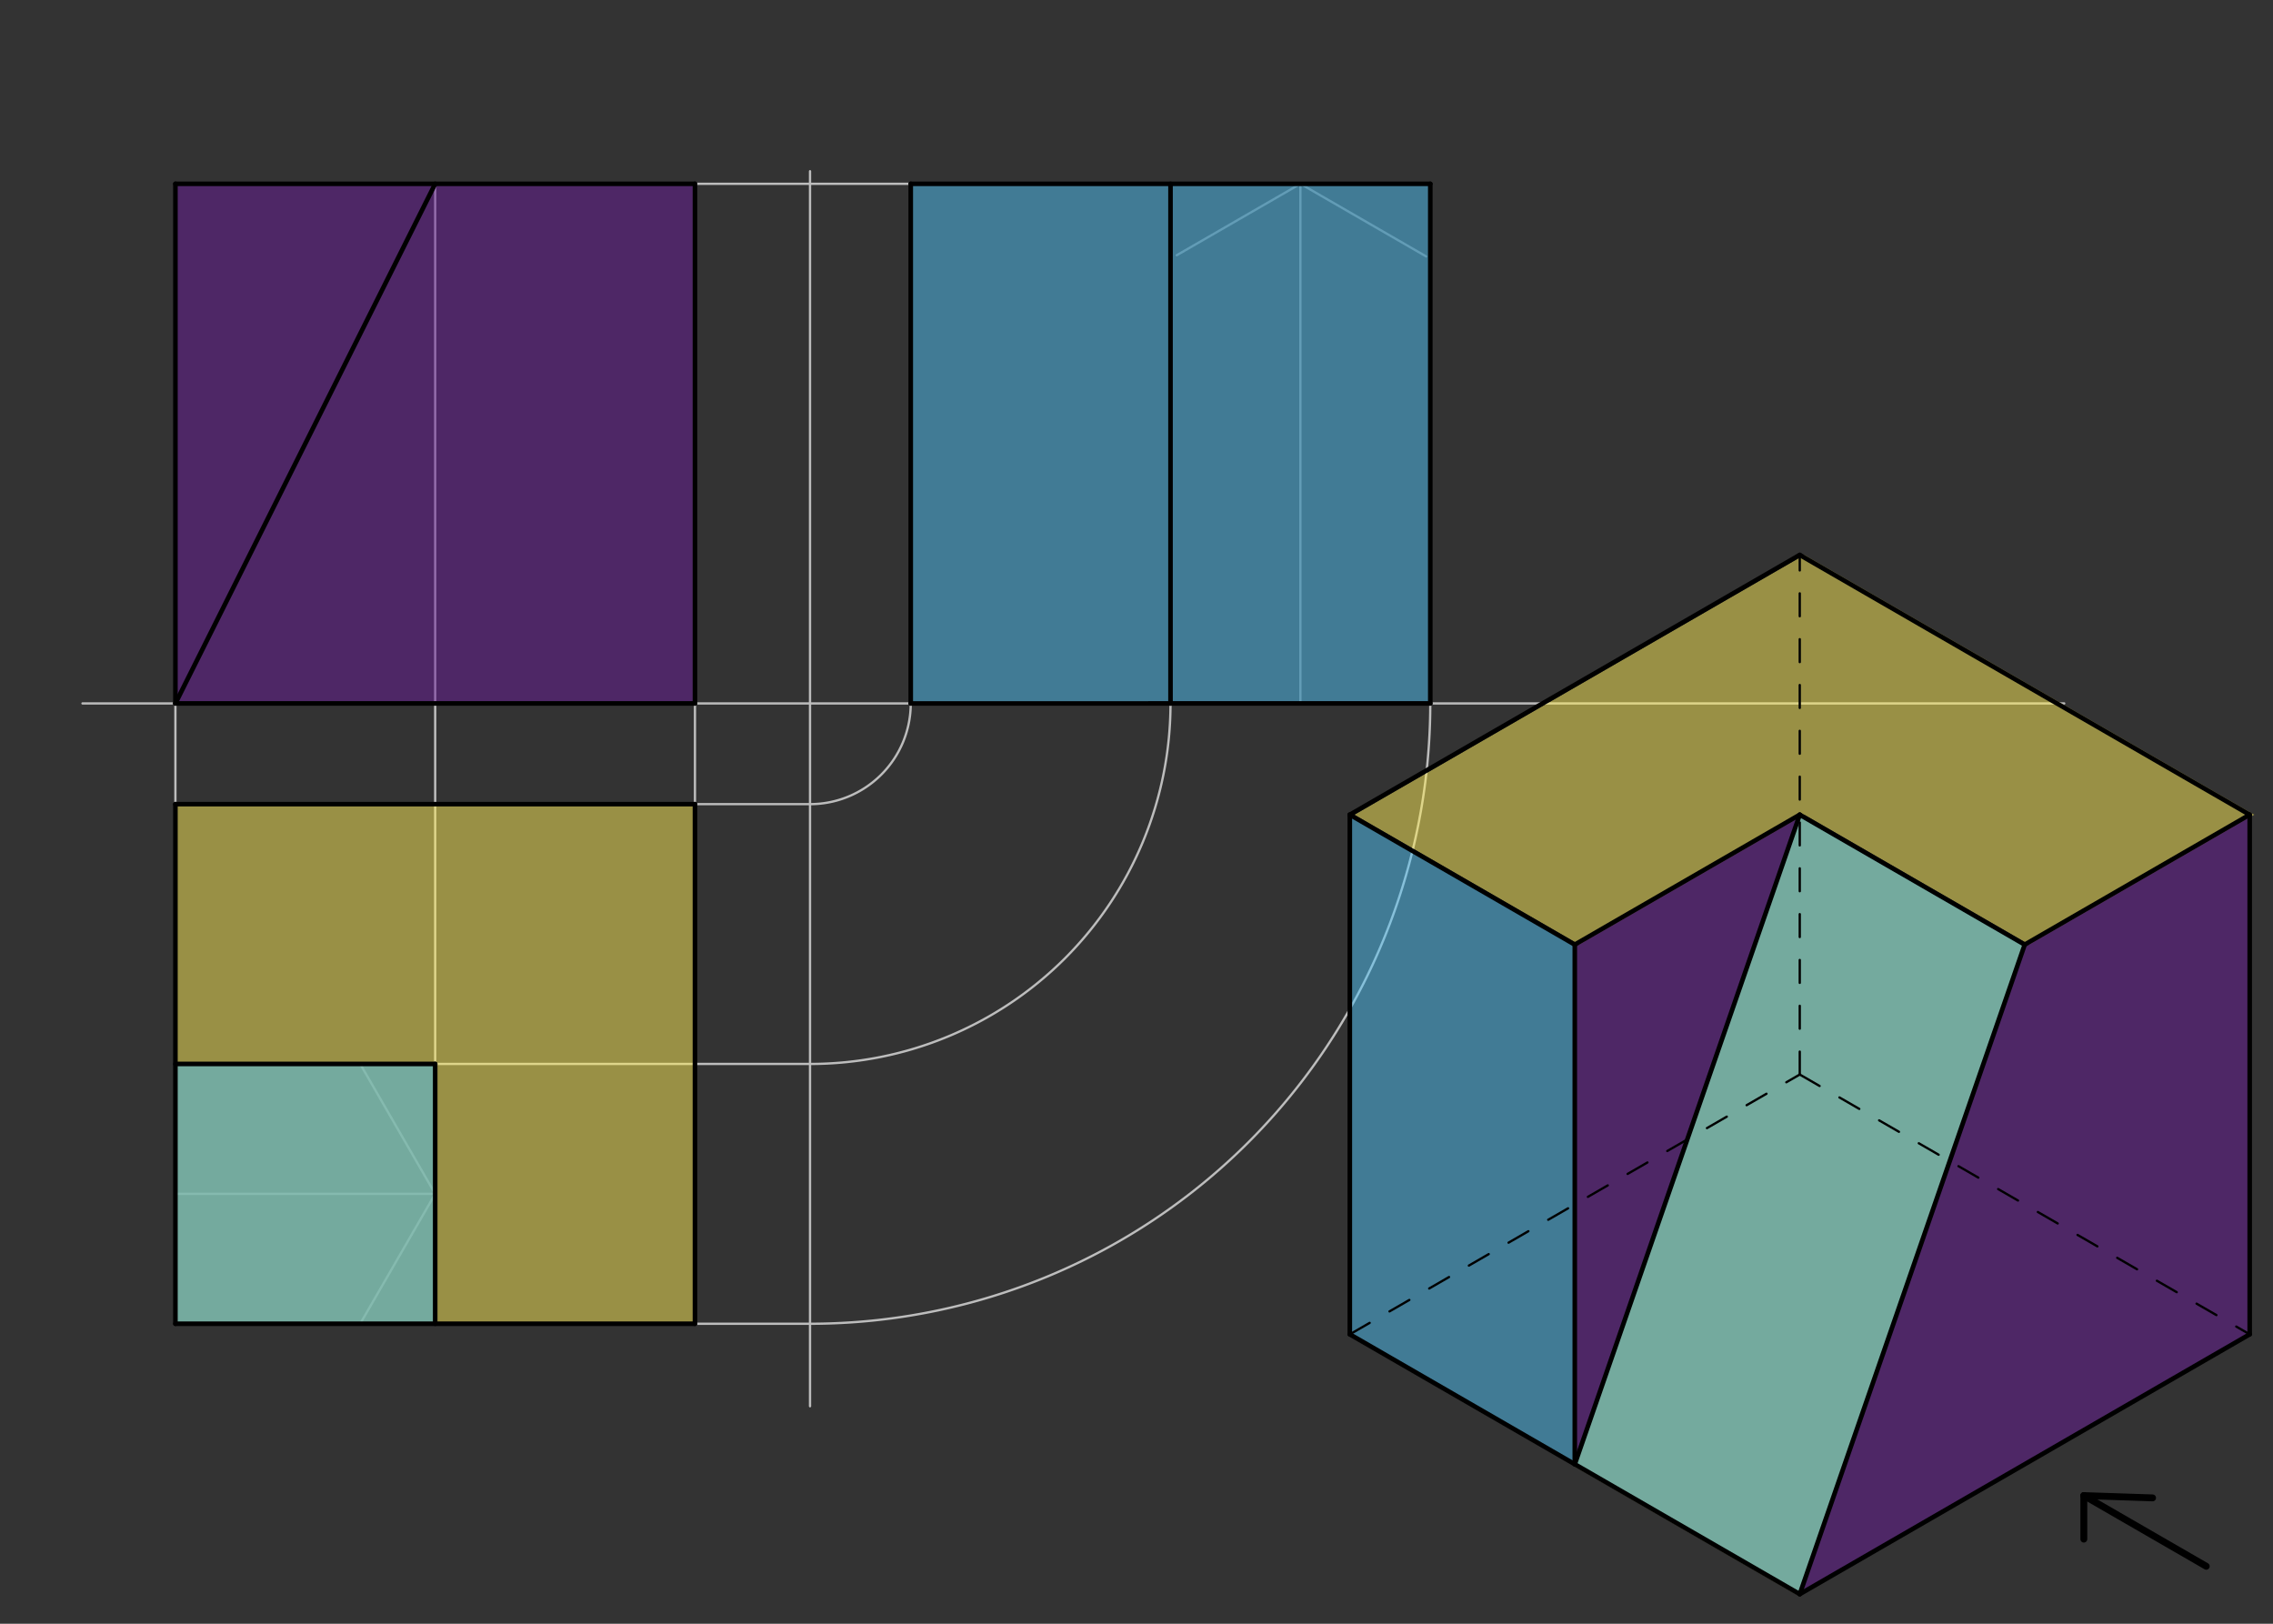 <svg xmlns="http://www.w3.org/2000/svg" class="svg--1it" height="100%" preserveAspectRatio="xMidYMid meet" viewBox="0 0 992.126 708.661" width="100%"><rect x="0" y="0" width="992.126" height="708.661" fill="#333333" stroke="none"/><defs><marker id="marker-arrow" markerHeight="16" markerUnits="userSpaceOnUse" markerWidth="24" orient="auto-start-reverse" refX="24" refY="4" viewBox="0 0 24 8"><path d="M 0 0 L 24 4 L 0 8 z" stroke="inherit"></path></marker></defs><g class="aux-layer--1FB"><g class="element--2qn"><line stroke="#bbbbbb" stroke-dasharray="none" stroke-linecap="round" stroke-width="1" x1="36" x2="901" y1="307" y2="307"></line></g><g class="element--2qn"><line stroke="#BDBDBD" stroke-dasharray="none" stroke-linecap="round" stroke-width="1" x1="353.562" x2="353.562" y1="74.734" y2="613.734"></line></g><g class="element--2qn"><line stroke="#BDBDBD" stroke-dasharray="none" stroke-linecap="round" stroke-width="1" x1="76.562" x2="303.334" y1="577.734" y2="577.734"></line></g><g class="element--2qn"><line stroke="#BDBDBD" stroke-dasharray="none" stroke-linecap="round" stroke-width="1" x1="76.562" x2="76.562" y1="577.734" y2="350.963"></line></g><g class="element--2qn"><line stroke="#BDBDBD" stroke-dasharray="none" stroke-linecap="round" stroke-width="1" x1="303.334" x2="303.334" y1="577.734" y2="350.963"></line></g><g class="element--2qn"><line stroke="#BDBDBD" stroke-dasharray="none" stroke-linecap="round" stroke-width="1" x1="76.562" x2="303.334" y1="350.963" y2="350.963"></line></g><g class="element--2qn"><line stroke="#BDBDBD" stroke-dasharray="none" stroke-linecap="round" stroke-width="1" x1="189.948" x2="189.948" y1="577.734" y2="464.349"></line></g><g class="element--2qn"><line stroke="#BDBDBD" stroke-dasharray="none" stroke-linecap="round" stroke-width="1" x1="189.948" x2="76.562" y1="464.349" y2="464.349"></line></g><g class="element--2qn"><line stroke="#757575" stroke-dasharray="none" stroke-linecap="round" stroke-width="1" x1="189.948" x2="76.562" y1="521.041" y2="521.041"></line></g><g class="element--2qn"><line stroke="#757575" stroke-dasharray="none" stroke-linecap="round" stroke-width="1" x1="189.948" x2="157.785" y1="521.041" y2="576.75"></line></g><g class="element--2qn"><line stroke="#757575" stroke-dasharray="none" stroke-linecap="round" stroke-width="1" x1="189.948" x2="157.519" y1="521.041" y2="464.873"></line></g><g class="element--2qn"><line stroke="#BDBDBD" stroke-dasharray="none" stroke-linecap="round" stroke-width="1" x1="76.562" x2="76.562" y1="350.963" y2="307"></line></g><g class="element--2qn"><line stroke="#BDBDBD" stroke-dasharray="none" stroke-linecap="round" stroke-width="1" x1="303.334" x2="303.334" y1="350.963" y2="307"></line></g><g class="element--2qn"><line stroke="#BDBDBD" stroke-dasharray="none" stroke-linecap="round" stroke-width="1" x1="76.562" x2="76.562" y1="307" y2="80.228"></line></g><g class="element--2qn"><line stroke="#BDBDBD" stroke-dasharray="none" stroke-linecap="round" stroke-width="1" x1="303.334" x2="303.334" y1="307" y2="80.228"></line></g><g class="element--2qn"><line stroke="#BDBDBD" stroke-dasharray="none" stroke-linecap="round" stroke-width="1" x1="76.562" x2="303.334" y1="80.228" y2="80.228"></line></g><g class="element--2qn"><line stroke="#BDBDBD" stroke-dasharray="none" stroke-linecap="round" stroke-width="1" x1="189.948" x2="189.948" y1="464.349" y2="80.228"></line></g><g class="element--2qn"><line stroke="#BDBDBD" stroke-dasharray="none" stroke-linecap="round" stroke-width="1" x1="189.948" x2="76.562" y1="80.228" y2="307"></line></g><g class="element--2qn"><line stroke="#BDBDBD" stroke-dasharray="none" stroke-linecap="round" stroke-width="1" x1="303.334" x2="353.562" y1="350.963" y2="350.963"></line></g><g class="element--2qn"><line stroke="#BDBDBD" stroke-dasharray="none" stroke-linecap="round" stroke-width="1" x1="303.334" x2="353.562" y1="577.734" y2="577.734"></line></g><g class="element--2qn"><path d="M 353.562 350.963 A 43.963 43.963 0 0 0 397.525 307" fill="none" stroke="#BDBDBD" stroke-dasharray="none" stroke-linecap="round" stroke-width="1"></path></g><g class="element--2qn"><path d="M 353.562 577.734 A 270.734 270.734 0 0 0 624.297 307" fill="none" stroke="#BDBDBD" stroke-dasharray="none" stroke-linecap="round" stroke-width="1"></path></g><g class="element--2qn"><line stroke="#BDBDBD" stroke-dasharray="none" stroke-linecap="round" stroke-width="1" x1="397.525" x2="397.525" y1="307" y2="80.228"></line></g><g class="element--2qn"><line stroke="#BDBDBD" stroke-dasharray="none" stroke-linecap="round" stroke-width="1" x1="624.297" x2="624.297" y1="307" y2="80.228"></line></g><g class="element--2qn"><line stroke="#BDBDBD" stroke-dasharray="none" stroke-linecap="round" stroke-width="1" x1="303.334" x2="624.297" y1="80.228" y2="80.228"></line></g><g class="element--2qn"><line stroke="#BDBDBD" stroke-dasharray="none" stroke-linecap="round" stroke-width="1" x1="189.948" x2="353.562" y1="464.349" y2="464.349"></line></g><g class="element--2qn"><path d="M 353.562 464.349 A 157.349 157.349 0 0 0 510.911 307" fill="none" stroke="#BDBDBD" stroke-dasharray="none" stroke-linecap="round" stroke-width="1"></path></g><g class="element--2qn"><line stroke="#BDBDBD" stroke-dasharray="none" stroke-linecap="round" stroke-width="1" x1="510.911" x2="510.911" y1="307" y2="80.228"></line></g><g class="element--2qn"><line stroke="#757575" stroke-dasharray="none" stroke-linecap="round" stroke-width="1" x1="567.604" x2="567.604" y1="307" y2="80.228"></line></g><g class="element--2qn"><line stroke="#757575" stroke-dasharray="none" stroke-linecap="round" stroke-width="1" x1="567.604" x2="622.496" y1="80.228" y2="111.921"></line></g><g class="element--2qn"><line stroke="#757575" stroke-dasharray="none" stroke-linecap="round" stroke-width="1" x1="567.604" x2="513.631" y1="80.228" y2="111.389"></line></g></g><g class="main-layer--3Vd"><g class="element--2qn"><g fill="#4FC3F7" opacity="0.5"><path d="M 687.367 412.27 L 785.562 355.577 Z" stroke="none"></path></g></g><g class="element--2qn"><g fill="#FFEE58" opacity="0.5"><path d="M 591.172 355.577 L 787.562 242.191 L 983.953 355.577 L 885.758 412.27 L 787.562 355.577 L 689.367 412.27 Z" stroke="none"></path></g></g><g class="element--2qn"><g fill="#FFEE58" opacity="0.5"><path d="M 76.562 350.963 L 303.334 350.963 L 303.334 577.734 L 189.948 577.734 L 189.948 464.349 L 76.562 464.349 Z" stroke="none"></path></g></g><g class="element--2qn"><g fill="#FFEE58" opacity="0.5"><path d="M 785.562 356.577 L 883.758 413.27 L 785.563 696.734 L 687.367 640.041 Z" stroke="none"></path></g></g><g class="element--2qn"><g fill="#FFEE58" opacity="0.5"><path d="M 76.562 464.349 L 189.948 464.349 L 189.948 577.734 L 76.562 577.734 Z" stroke="none"></path></g></g><g class="element--2qn"><g fill="#6A1B9A" opacity="0.5"><path d="M 687.367 412.27 L 785.562 355.577 L 687.367 639.041 Z" stroke="none"></path></g></g><g class="element--2qn"><g fill="#6A1B9A" opacity="0.5"><path d="M 76.562 80.228 L 189.948 80.228 L 76.562 307 Z" stroke="none"></path></g></g><g class="element--2qn"><g fill="#6A1B9A" opacity="0.5"><path d="M 883.758 412.27 L 981.953 355.577 L 981.953 582.349 L 785.562 695.734 Z" stroke="none"></path></g></g><g class="element--2qn"><g fill="#6A1B9A" opacity="0.5"><path d="M 189.948 80.228 L 303.334 80.228 L 303.334 307 L 76.562 307 Z" stroke="none"></path></g></g><g class="element--2qn"><g fill="#4FC3F7" opacity="0.5"><path d="M 589.172 355.577 L 687.367 412.27 L 687.367 639.041 L 589.172 582.349 Z" stroke="none"></path></g></g><g class="element--2qn"><g fill="#4FC3F7" opacity="0.5"><path d="M 397.525 80.228 L 510.911 80.228 L 510.911 307.01 L 397.525 307.021 Z" stroke="none"></path></g></g><g class="element--2qn"><g fill="#4FC3F7" opacity="0.5"><path d="M 785.562 355.577 L 883.758 412.27 L 785.562 695.734 L 687.367 639.041 Z" stroke="none"></path></g></g><g class="element--2qn"><g fill="#4FC3F7" opacity="0.5"><path d="M 510.911 80.228 L 624.297 80.228 L 624.297 307 L 510.911 307.01 Z" stroke="none"></path></g></g><g class="element--2qn"><g fill="#4FC3F7" opacity="0.5"><path d="M 76.562 464.349 L 189.948 464.349 L 189.948 577.734 L 76.562 577.734 Z" stroke="none"></path></g></g><g class="element--2qn"><line stroke="#000000" stroke-dasharray="none" stroke-linecap="round" stroke-width="2" x1="589.172" x2="785.562" y1="582.349" y2="695.734"></line></g><g class="element--2qn"><line stroke="#000000" stroke-dasharray="none" stroke-linecap="round" stroke-width="2" x1="785.562" x2="883.758" y1="695.734" y2="412.27"></line></g><g class="element--2qn"><line stroke="#000000" stroke-dasharray="none" stroke-linecap="round" stroke-width="2" x1="883.758" x2="981.953" y1="412.27" y2="355.577"></line></g><g class="element--2qn"><line stroke="#000000" stroke-dasharray="none" stroke-linecap="round" stroke-width="2" x1="981.953" x2="981.953" y1="355.577" y2="582.349"></line></g><g class="element--2qn"><line stroke="#000000" stroke-dasharray="none" stroke-linecap="round" stroke-width="2" x1="981.953" x2="785.562" y1="582.349" y2="695.734"></line></g><g class="element--2qn"><line stroke="#000000" stroke-dasharray="none" stroke-linecap="round" stroke-width="2" x1="687.367" x2="785.562" y1="639.041" y2="355.577"></line></g><g class="element--2qn"><line stroke="#000000" stroke-dasharray="none" stroke-linecap="round" stroke-width="2" x1="785.562" x2="883.758" y1="355.577" y2="412.27"></line></g><g class="element--2qn"><line stroke="#000000" stroke-dasharray="none" stroke-linecap="round" stroke-width="2" x1="785.562" x2="687.367" y1="355.577" y2="412.27"></line></g><g class="element--2qn"><line stroke="#000000" stroke-dasharray="none" stroke-linecap="round" stroke-width="2" x1="687.367" x2="687.367" y1="412.27" y2="639.041"></line></g><g class="element--2qn"><line stroke="#000000" stroke-dasharray="none" stroke-linecap="round" stroke-width="2" x1="687.367" x2="589.172" y1="412.27" y2="355.577"></line></g><g class="element--2qn"><line stroke="#000000" stroke-dasharray="none" stroke-linecap="round" stroke-width="2" x1="589.172" x2="589.172" y1="355.577" y2="582.349"></line></g><g class="element--2qn"><line stroke="#000000" stroke-dasharray="none" stroke-linecap="round" stroke-width="2" x1="589.172" x2="785.562" y1="355.577" y2="242.191"></line></g><g class="element--2qn"><line stroke="#000000" stroke-dasharray="none" stroke-linecap="round" stroke-width="2" x1="785.562" x2="981.953" y1="242.191" y2="355.577"></line></g><g class="element--2qn"><line stroke="#000000" stroke-dasharray="10" stroke-linecap="round" stroke-width="1" x1="589.172" x2="785.562" y1="582.349" y2="468.963"></line></g><g class="element--2qn"><line stroke="#000000" stroke-dasharray="10" stroke-linecap="round" stroke-width="1" x1="785.562" x2="981.953" y1="468.963" y2="582.349"></line></g><g class="element--2qn"><line stroke="#000000" stroke-dasharray="10" stroke-linecap="round" stroke-width="1" x1="785.562" x2="785.562" y1="468.963" y2="242.191"></line></g><g class="element--2qn"><line stroke="#000000" stroke-dasharray="none" stroke-linecap="round" stroke-width="3" x1="909.562" x2="962.999" y1="652.734" y2="683.586"></line></g><g class="element--2qn"><line stroke="#000000" stroke-dasharray="none" stroke-linecap="round" stroke-width="3" x1="939.562" x2="909.562" y1="653.734" y2="652.734"></line></g><g class="element--2qn"><line stroke="#000000" stroke-dasharray="none" stroke-linecap="round" stroke-width="3" x1="909.563" x2="909.563" y1="652.734" y2="671.734"></line></g><g class="element--2qn"><line stroke="#000000" stroke-dasharray="none" stroke-linecap="round" stroke-width="2" x1="76.562" x2="76.562" y1="577.734" y2="350.963"></line></g><g class="element--2qn"><line stroke="#000000" stroke-dasharray="none" stroke-linecap="round" stroke-width="2" x1="76.562" x2="303.334" y1="350.963" y2="350.963"></line></g><g class="element--2qn"><line stroke="#000000" stroke-dasharray="none" stroke-linecap="round" stroke-width="2" x1="303.334" x2="303.334" y1="350.963" y2="577.734"></line></g><g class="element--2qn"><line stroke="#000000" stroke-dasharray="none" stroke-linecap="round" stroke-width="2" x1="303.334" x2="76.562" y1="577.734" y2="577.734"></line></g><g class="element--2qn"><line stroke="#000000" stroke-dasharray="none" stroke-linecap="round" stroke-width="2" x1="76.562" x2="189.948" y1="464.349" y2="464.349"></line></g><g class="element--2qn"><line stroke="#000000" stroke-dasharray="none" stroke-linecap="round" stroke-width="2" x1="189.948" x2="189.948" y1="464.349" y2="577.734"></line></g><g class="element--2qn"><line stroke="#000000" stroke-dasharray="none" stroke-linecap="round" stroke-width="2" x1="76.562" x2="76.562" y1="307" y2="80.228"></line></g><g class="element--2qn"><line stroke="#000000" stroke-dasharray="none" stroke-linecap="round" stroke-width="2" x1="76.562" x2="303.334" y1="80.228" y2="80.228"></line></g><g class="element--2qn"><line stroke="#000000" stroke-dasharray="none" stroke-linecap="round" stroke-width="2" x1="303.334" x2="303.334" y1="80.228" y2="307"></line></g><g class="element--2qn"><line stroke="#000000" stroke-dasharray="none" stroke-linecap="round" stroke-width="2" x1="303.334" x2="76.562" y1="307" y2="307"></line></g><g class="element--2qn"><line stroke="#000000" stroke-dasharray="none" stroke-linecap="round" stroke-width="2" x1="76.562" x2="189.948" y1="307" y2="80.228"></line></g><g class="element--2qn"><line stroke="#000000" stroke-dasharray="none" stroke-linecap="round" stroke-width="2" x1="397.525" x2="397.525" y1="307" y2="80.228"></line></g><g class="element--2qn"><line stroke="#000000" stroke-dasharray="none" stroke-linecap="round" stroke-width="2" x1="397.525" x2="624.297" y1="80.228" y2="80.228"></line></g><g class="element--2qn"><line stroke="#000000" stroke-dasharray="none" stroke-linecap="round" stroke-width="2" x1="624.297" x2="624.297" y1="80.228" y2="307"></line></g><g class="element--2qn"><line stroke="#000000" stroke-dasharray="none" stroke-linecap="round" stroke-width="2" x1="624.297" x2="397.525" y1="307" y2="307.021"></line></g><g class="element--2qn"><line stroke="#000000" stroke-dasharray="none" stroke-linecap="round" stroke-width="2" x1="510.911" x2="510.911" y1="307.01" y2="80.228"></line></g></g><g class="snaps-layer--2PT"></g><g class="temp-layer--rAP"></g></svg>